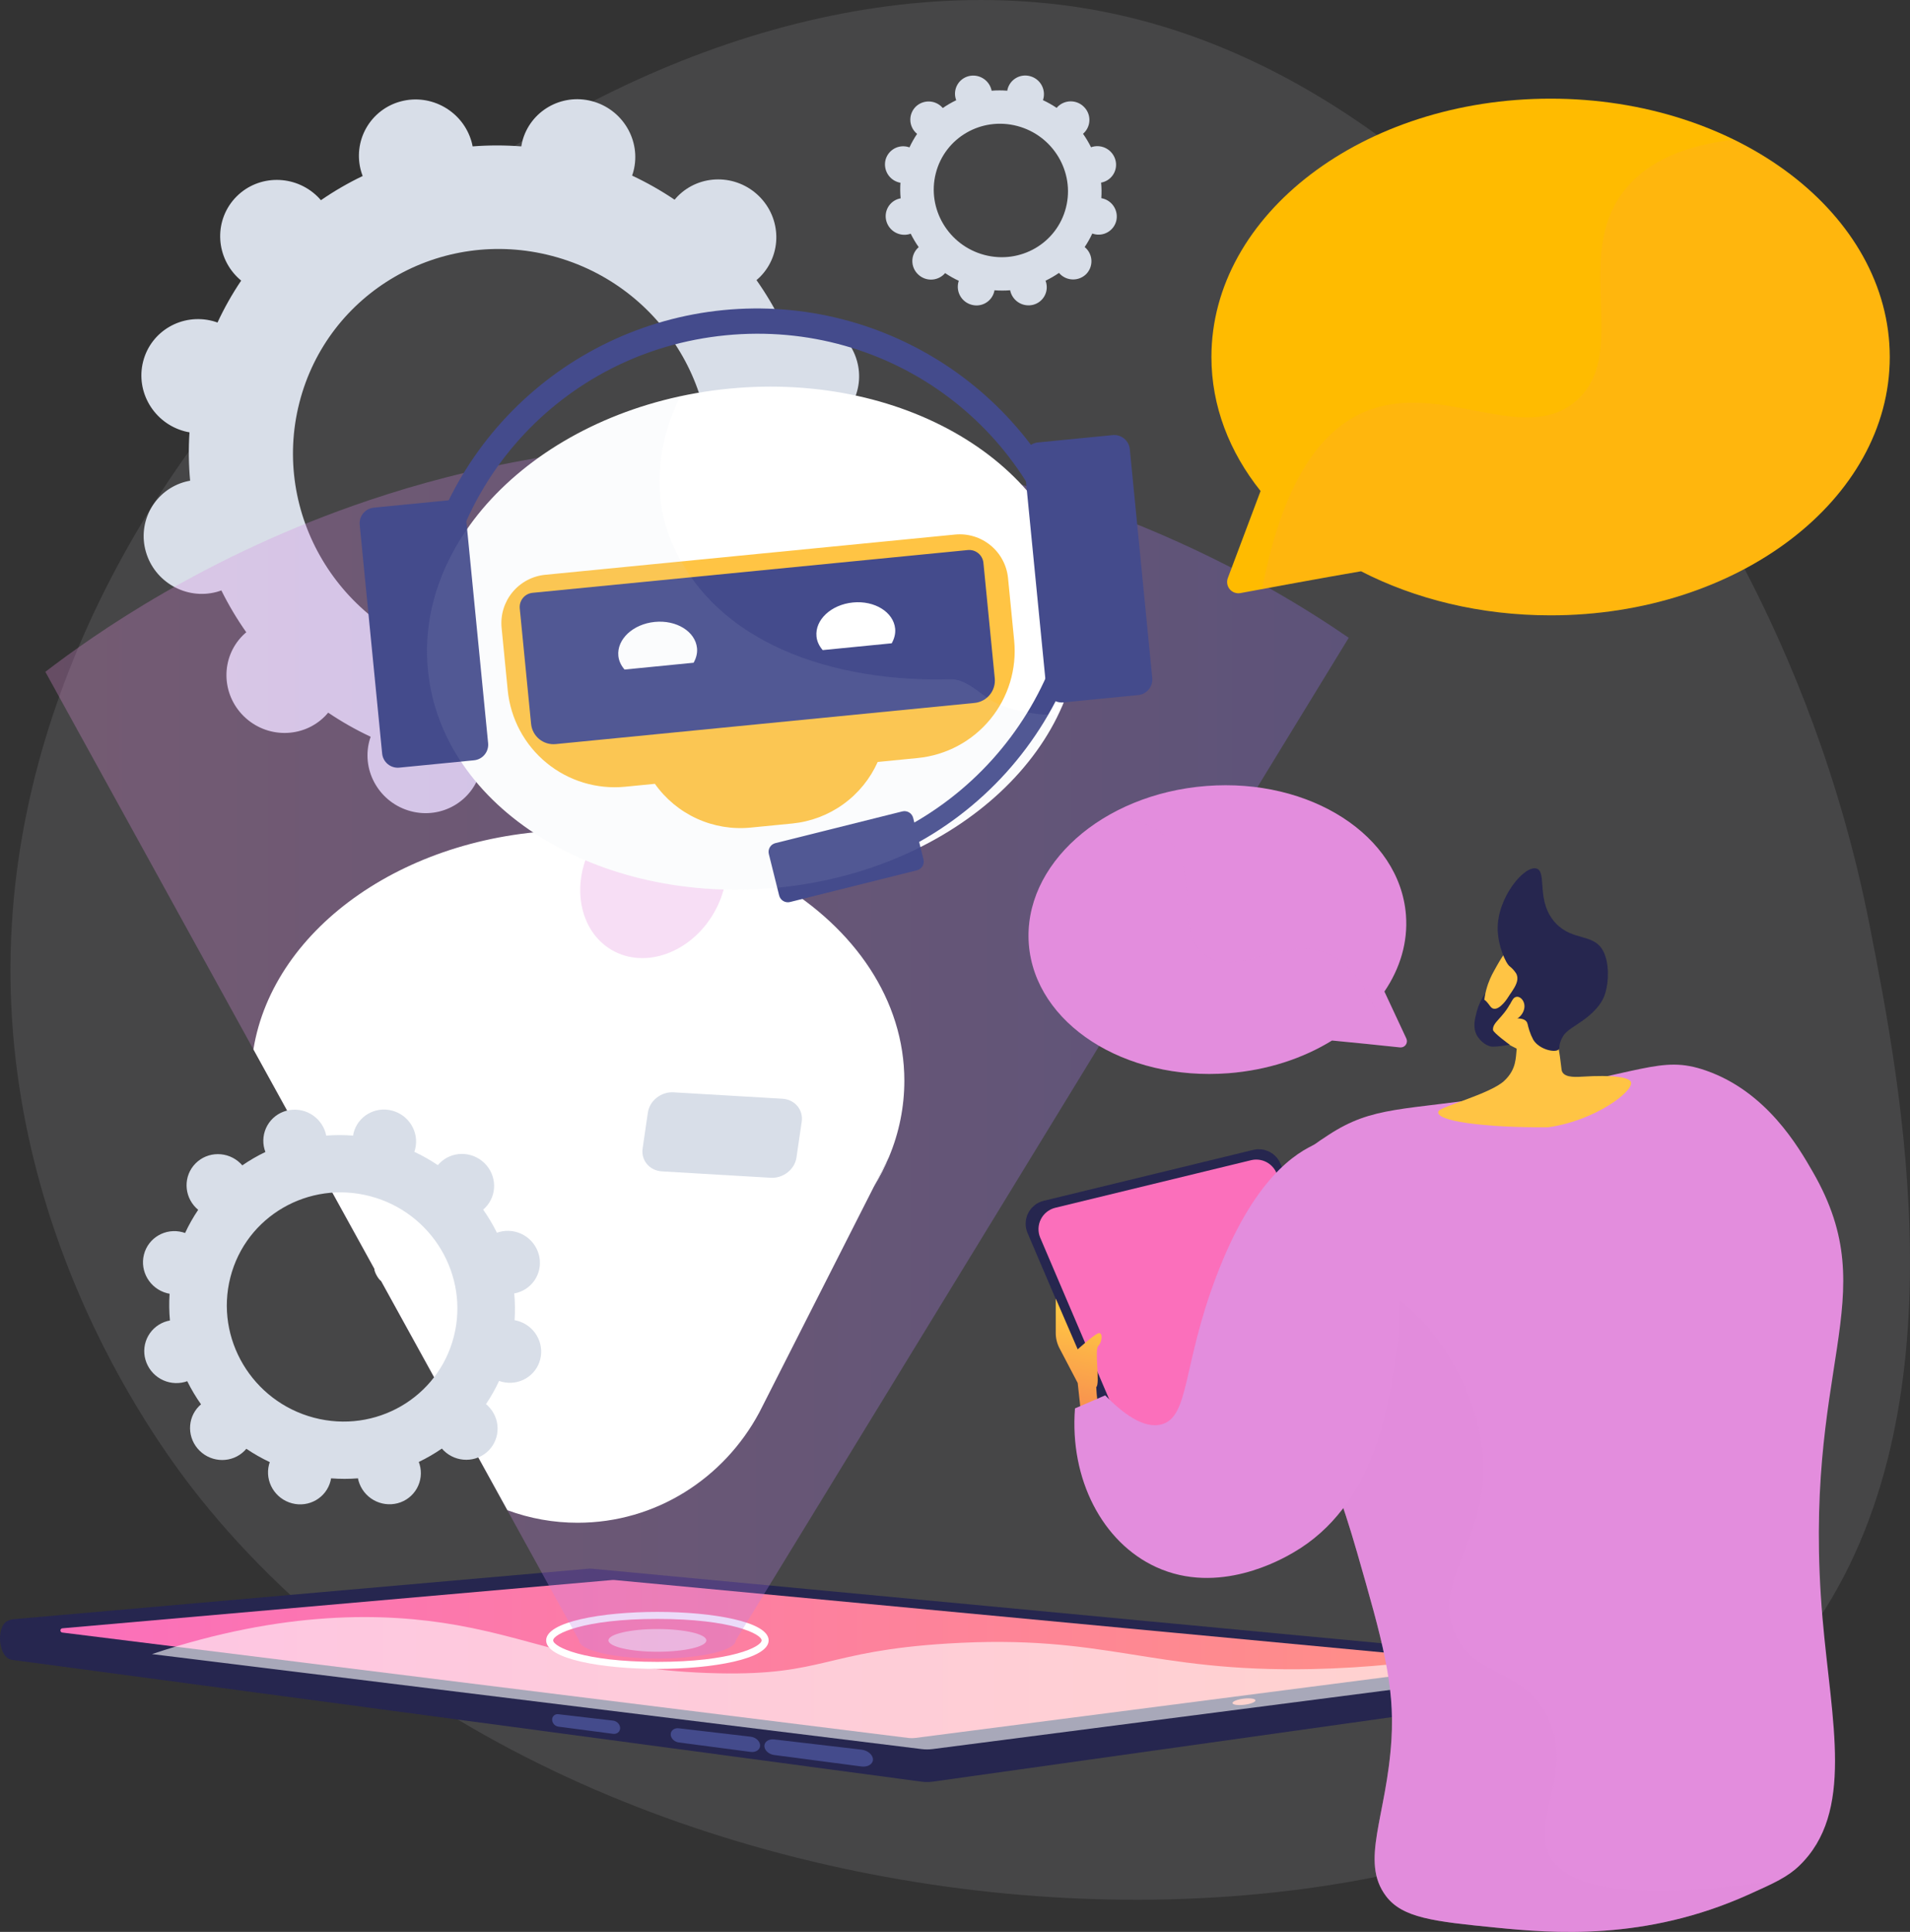 <svg width="538" height="544" viewBox="0 0 538 544" fill="none" xmlns="http://www.w3.org/2000/svg">
<rect x="0" y="0" width="538" height="544" fill="#333333" stroke="none"/>
<g clip-path="url(#clip0)">
<path d="M526.659 260.732C535.5 305.851 553.42 397.293 510.534 458.466C432.705 569.489 168.015 561.665 56.211 421.688C46.544 409.586 -1.944 346.46 3.348 260.021C12.525 110.089 178.167 -22.805 310.915 3.303C388.607 18.58 440.244 85.406 461.504 112.917C470.265 124.25 510.384 177.702 526.659 260.732Z" fill="#F4F7FA" fill-opacity="0.1"/>
<path d="M146.833 41.222C142.272 40.865 137.689 40.865 133.128 41.222C133.042 40.783 132.949 40.344 132.825 39.904C130.388 31.331 121.452 26.252 112.865 28.56C110.828 29.101 108.92 30.043 107.252 31.331C105.585 32.619 104.191 34.227 103.152 36.061C102.114 37.895 101.452 39.917 101.205 42.01C100.959 44.103 101.132 46.224 101.716 48.249C101.842 48.696 101.997 49.129 102.159 49.559C98.065 51.521 94.132 53.8 90.394 56.376C90.092 56.028 89.785 55.684 89.451 55.356C83.04 49.086 72.814 49.096 66.591 55.376C60.369 61.655 60.514 71.829 66.916 78.107C67.244 78.427 67.588 78.721 67.936 79.01C65.401 82.764 63.171 86.714 61.264 90.823C60.835 90.669 60.402 90.524 59.953 90.405C51.296 88.117 42.505 93.211 40.318 101.783C38.13 110.354 43.374 119.161 52.029 121.452C52.477 121.571 52.926 121.658 53.375 121.738C53.075 126.276 53.135 130.832 53.554 135.361C53.113 135.441 52.672 135.526 52.231 135.645C50.194 136.186 48.286 137.128 46.619 138.416C44.951 139.704 43.557 141.312 42.519 143.146C41.48 144.98 40.818 147.002 40.572 149.095C40.325 151.188 40.498 153.309 41.081 155.334C43.514 163.903 52.45 168.982 61.041 166.678C61.49 166.557 61.923 166.41 62.352 166.254C64.386 170.357 66.732 174.297 69.369 178.04C69.024 178.333 68.682 178.634 68.355 178.963C62.139 185.242 62.276 195.417 68.68 201.694C75.083 207.971 85.317 207.954 91.54 201.675C91.858 201.352 92.15 201.014 92.435 200.674C96.245 203.242 100.248 205.512 104.408 207.462C104.261 207.888 104.119 208.317 104.006 208.76C101.819 217.334 107.062 226.139 115.717 228.43C124.372 230.72 133.165 225.624 135.352 217.052C135.465 216.607 135.546 216.162 135.62 215.719C140.182 216.076 144.764 216.076 149.326 215.719C149.411 216.159 149.505 216.598 149.629 217.037C152.061 225.607 160.998 230.685 169.589 228.381C171.629 227.841 173.54 226.898 175.21 225.608C176.881 224.318 178.277 222.707 179.316 220.87C180.355 219.033 181.016 217.007 181.261 214.911C181.506 212.814 181.329 210.69 180.742 208.663C180.614 208.214 180.46 207.783 180.297 207.354C184.39 205.391 188.324 203.112 192.062 200.536C192.363 200.884 192.67 201.228 193.004 201.556C199.415 207.826 209.642 207.816 215.864 201.537C222.087 195.257 221.941 185.083 215.54 178.805C215.211 178.485 214.868 178.191 214.52 177.902C217.054 174.148 219.285 170.198 221.191 166.089C221.621 166.243 222.054 166.388 222.503 166.507C231.159 168.796 239.948 163.701 242.138 155.13C244.327 146.558 239.082 137.751 230.427 135.46C229.978 135.342 229.529 135.254 229.081 135.174C229.38 130.636 229.32 126.08 228.902 121.551C229.343 121.471 229.784 121.386 230.225 121.267C232.261 120.726 234.169 119.784 235.837 118.496C237.505 117.208 238.898 115.6 239.937 113.766C240.975 111.933 241.637 109.91 241.884 107.817C242.131 105.724 241.957 103.603 241.374 101.579C238.942 93.009 230.005 87.93 221.415 90.234C220.966 90.355 220.533 90.502 220.103 90.658C218.069 86.555 215.723 82.615 213.086 78.872C213.432 78.579 213.774 78.278 214.1 77.95C220.317 71.67 220.177 61.495 213.776 55.218C207.375 48.941 197.138 48.958 190.916 55.237C190.597 55.56 190.306 55.898 190.02 56.238C186.21 53.67 182.207 51.4 178.047 49.45C178.195 49.024 178.337 48.597 178.449 48.152C180.637 39.578 175.393 30.773 166.739 28.482C158.084 26.192 149.291 31.315 147.096 39.889C146.991 40.332 146.901 40.779 146.833 41.222ZM155.613 72.096C187.04 80.407 206.077 112.381 198.133 143.509C190.189 174.638 158.272 193.134 126.835 184.82C95.398 176.507 76.381 144.535 84.325 113.407C92.268 82.278 124.187 63.784 155.615 72.096H155.613Z" fill="#D8DEE8"/>
<path d="M440.386 467.804L166.736 448.904C166.407 448.874 166.076 448.874 165.747 448.904L2.778 456.287C-1.121 456.64 -0.942 466.85 3.481 467.406L259.548 501.695C260.595 501.827 261.655 501.827 262.703 501.695L439.879 476.797C442.247 476.376 443.112 468.002 440.386 467.804Z" fill="url(#paint0_linear)"/>
<path d="M439.845 467.502L166.736 441.729C166.407 441.699 166.076 441.699 165.747 441.729L3.568 455.968C0.59 456.23 0.514 460.555 3.481 460.922L259.547 492.515C260.595 492.647 261.655 492.647 262.702 492.515L439.879 469.614C441.137 469.449 441.106 467.621 439.845 467.502Z" fill="url(#paint1_linear)"/>
<path d="M256.839 489.434C257.219 489.433 257.599 489.409 257.976 489.36L416.778 468.836C416.896 468.819 417.004 468.759 417.081 468.668C417.158 468.577 417.2 468.461 417.198 468.342C417.196 468.223 417.15 468.108 417.069 468.02C416.989 467.932 416.879 467.877 416.76 467.864L172.902 444.897C172.848 444.897 172.793 444.897 172.739 444.897C172.685 444.897 172.638 444.897 172.589 444.897L17.56 458.509C17.413 458.523 17.276 458.591 17.175 458.7C17.075 458.808 17.017 458.95 17.015 459.098C17.012 459.246 17.064 459.39 17.161 459.502C17.257 459.614 17.392 459.687 17.539 459.706L255.746 489.37C256.109 489.413 256.474 489.435 256.839 489.434Z" fill="url(#paint2_linear)"/>
<path d="M350.505 480.04C352.29 479.823 353.691 479.263 353.633 478.789C353.576 478.315 352.082 478.107 350.297 478.324C348.512 478.541 347.111 479.101 347.169 479.575C347.226 480.049 348.72 480.257 350.505 480.04Z" fill="url(#paint3_linear)"/>
<path d="M218.045 494.182L242.626 497.411C244.421 497.646 245.892 496.77 245.892 495.449C245.892 494.127 244.421 492.884 242.626 492.674L218.045 489.795C216.526 489.618 215.306 490.446 215.306 491.644C215.306 492.851 216.526 493.982 218.045 494.182Z" fill="url(#paint4_linear)"/>
<path d="M191.195 490.653L211.438 493.313C212.905 493.507 214.105 492.695 214.105 491.502C214.105 490.31 212.905 489.202 211.438 489.029L191.195 486.665C189.934 486.517 188.922 487.284 188.922 488.376C188.92 489.47 189.934 490.488 191.195 490.653Z" fill="url(#paint5_linear)"/>
<path d="M157.269 486.197L172.669 488.219C173.775 488.365 174.678 487.636 174.678 486.608C174.678 485.573 173.775 484.629 172.669 484.5L157.269 482.701C157.05 482.668 156.827 482.682 156.614 482.744C156.401 482.806 156.205 482.913 156.038 483.059C155.872 483.205 155.739 483.386 155.65 483.588C155.56 483.791 155.516 484.011 155.521 484.232C155.535 484.713 155.718 485.173 156.038 485.533C156.357 485.892 156.793 486.127 157.269 486.197Z" fill="url(#paint6_linear)"/>
<g style="mix-blend-mode:soft-light" opacity="0.6">
<path d="M128.768 457.629C152.567 461.866 168.371 470.494 202.522 471.184C232.105 471.783 232.325 464.967 266.707 462.812C311.753 459.991 323.493 470.934 369.565 469.989C385.115 469.659 400.614 468.072 415.908 465.243L439.847 467.502C441.107 467.621 441.139 469.445 439.884 469.612L262.707 492.513C261.66 492.645 260.6 492.645 259.552 492.513L42.809 465.771C79.998 453.37 108.476 454.015 128.768 457.629Z" fill="white"/>
</g>
<path d="M185.172 469.939C169.601 469.939 153.838 467.182 153.838 461.913C153.838 456.644 169.601 453.887 185.172 453.887C200.743 453.887 216.506 456.644 216.506 461.913C216.506 467.182 200.745 469.939 185.172 469.939ZM185.172 455.865C164.264 455.865 155.818 460.139 155.818 461.911C155.818 463.683 164.264 467.959 185.172 467.959C206.08 467.959 214.527 463.685 214.527 461.911C214.527 460.137 206.082 455.865 185.172 455.865Z" fill="white"/>
<g style="mix-blend-mode:soft-light" opacity="0.6">
<path d="M185.175 465.111C192.793 465.111 198.968 463.679 198.968 461.913C198.968 460.147 192.793 458.715 185.175 458.715C177.557 458.715 171.382 460.147 171.382 461.913C171.382 463.679 177.557 465.111 185.175 465.111Z" fill="white"/>
</g>
<path opacity="0.29" d="M379.905 179.588L216.705 446.443L215.215 448.878L213.235 452.117L209.765 457.792L207.24 461.909C207.24 464.654 197.963 466.884 186.307 467.022C185.93 467.022 185.555 467.022 185.173 467.022C172.98 467.022 163.105 464.733 163.105 461.903L160.795 457.714L156.17 449.328L154.592 446.465L152.613 442.876L142.899 425.253L126.168 394.909L107.324 360.715L105.443 357.297L84.619 319.509L71.378 295.493L12.775 189.176C26.34 178.784 57.994 156.286 104.136 140.799C110.99 138.497 118.162 136.352 125.649 134.425C127.379 133.976 129.127 133.541 130.895 133.119C132.221 132.802 133.554 132.494 134.893 132.196C135.948 131.951 137.016 131.72 138.087 131.491H138.1C155.065 127.856 172.307 125.66 189.641 124.926C191.85 124.827 194.08 124.755 196.33 124.708C227.738 124.042 259.064 128.158 289.234 136.913C290.132 137.164 291.022 137.428 291.9 137.69C292.156 137.77 292.415 137.842 292.665 137.922C295.495 138.773 298.271 139.652 300.992 140.56C308.427 143.027 315.44 145.66 322.01 148.365C349.741 159.783 369.593 172.503 379.905 179.588Z" fill="url(#paint7_linear)"/>
<path d="M321.661 422.688L289.435 347.189C289.057 346.302 288.876 345.344 288.905 344.381C288.935 343.418 289.174 342.472 289.606 341.611C290.037 340.749 290.651 339.992 291.405 339.392C292.159 338.792 293.035 338.363 293.971 338.135L353.001 323.799C354.544 323.424 356.171 323.615 357.585 324.338C359 325.06 360.108 326.266 360.709 327.737L390.349 400.293C390.701 401.148 390.87 402.066 390.846 402.99C390.822 403.914 390.605 404.823 390.21 405.658C389.814 406.494 389.248 407.237 388.549 407.841C387.849 408.445 387.031 408.896 386.147 409.166L329.711 426.428C328.144 426.909 326.455 426.793 324.969 426.102C323.482 425.412 322.304 424.196 321.661 422.688Z" fill="#26264F"/>
<path d="M323.117 419.057L293.017 348.549C292.664 347.721 292.495 346.826 292.522 345.927C292.55 345.027 292.773 344.144 293.176 343.339C293.58 342.534 294.153 341.827 294.857 341.266C295.562 340.705 296.379 340.305 297.254 340.092L352.39 326.7C353.832 326.35 355.352 326.529 356.673 327.204C357.994 327.879 359.029 329.006 359.59 330.38L387.276 398.152C387.602 398.95 387.758 399.806 387.735 400.668C387.711 401.529 387.508 402.376 387.139 403.154C386.77 403.933 386.242 404.626 385.59 405.189C384.938 405.752 384.176 406.173 383.352 406.425L330.63 422.55C329.167 422.997 327.591 422.888 326.205 422.243C324.818 421.598 323.718 420.464 323.117 419.057Z" fill="url(#paint8_linear)"/>
<path d="M304.535 398.329L303.563 389.432L298.439 379.662C297.741 378.331 297.376 376.851 297.376 375.349V365.646L303.563 379.957C303.563 379.957 307.624 376.283 309.172 375.51C310.72 374.737 310.532 377.83 309.366 378.991C308.201 380.153 309.949 389.627 308.784 390.594L309.172 396.396L304.535 398.329Z" fill="url(#paint9_linear)"/>
<path d="M353.651 341.667C358.463 329.899 368.792 323.132 374.148 319.622C386.821 311.318 394.935 312.833 424.037 308.406C462.824 302.503 467.465 296.912 480.501 301.444C497.624 307.397 506.568 322.942 510.665 330.065C531.328 365.976 507.168 384.228 513.371 455.767C515.897 484.982 522.399 510.362 506.797 525.384C503.512 528.545 499.839 530.198 492.487 533.505C463.346 546.621 437.207 544.36 421.327 542.788C403.853 541.057 395.021 540.068 390.388 533.892C382.986 524.03 390.605 511.494 391.942 489.8C392.896 474.226 389.356 461.884 382.273 437.201C365.804 379.815 344.431 364.214 353.651 341.667Z" fill="url(#paint10_linear)"/>
<path d="M418.572 287.238C416.806 280.947 419.893 275.121 420.573 273.866C423.421 268.61 424.151 267.891 425.511 266.982L427.402 265.816C427.402 265.816 427.51 265.772 427.627 265.731C428.839 265.3 432.971 265.173 433.809 265.352C436.484 265.923 439.33 276.815 438.518 292.224C438.629 292.81 438.736 293.402 438.838 293.999C439.259 296.432 439.597 298.814 439.852 301.147C440.099 303.378 443.262 303.327 445.502 303.183C454.59 302.6 459.037 303.378 459.423 304.738C460.148 307.275 449.368 315.567 436.058 317.432C418.185 317.564 403.663 315.662 405.223 312.849C405.917 311.6 419.759 307.992 423.65 304.398C427.215 301.114 426.924 297.726 427.217 295.299C426.139 294.732 419.872 291.874 418.572 287.238Z" fill="url(#paint11_linear)"/>
<path d="M421.858 261.44C421.874 266.211 424.124 271.309 425.268 272.125C425.943 272.657 426.527 273.295 426.997 274.014C427.112 274.189 427.203 274.378 427.269 274.577C428.314 277.585 423.533 281.125 424.456 282.471C425.126 283.442 428.374 282.141 428.761 282.986C429.124 283.779 426.43 285.424 426.838 286.374C427.15 287.093 428.811 286.436 429.861 287.54C430.383 288.088 430.23 288.521 430.783 290.196C431.067 291.08 431.432 291.937 431.873 292.755C433.523 295.556 438.193 296.58 439.092 295.459C439.343 295.146 439.127 294.876 439.384 293.835C439.591 293.098 439.898 292.392 440.297 291.738C441.268 290.134 443.6 288.985 445.948 287.289C450.306 284.152 451.491 281.474 451.846 280.571C451.973 280.248 452.052 280.006 452.109 279.831C453.241 276.312 453.247 271.146 451.666 267.968C449.016 262.644 443.04 265.172 438.15 259.897C432.516 253.812 435.867 245.494 432.806 244.575C429.429 243.565 421.829 252.615 421.858 261.44Z" fill="#26264F"/>
<path d="M426.169 281.352C427.335 279.745 429.394 281.254 429.406 283.333C429.417 285.412 427.403 287.575 425.448 287.165C423.494 286.755 424.595 283.516 426.169 281.352Z" fill="url(#paint12_linear)"/>
<path d="M427.119 277.874L424.399 281.404C424.399 281.404 421.474 285.729 419.766 283.361C418.371 281.418 418.017 281.468 417.924 281.55C417.909 281.565 417.903 281.589 417.899 281.587C417.895 281.585 418.103 280.615 418.309 279.782C417.251 281.295 416.465 282.982 415.987 284.765C415.404 286.965 414.775 289.317 416.014 291.579C416.086 291.709 417.452 294.116 420.003 294.699C420.003 294.699 421.005 294.928 425.248 294.182C425.248 294.182 420.615 290.819 420.545 290.021C420.351 287.849 423.366 286.675 425.596 282.222C426.289 280.844 426.801 279.383 427.119 277.874Z" fill="#26264F"/>
<path style="mix-blend-mode:multiply" opacity="0.3" d="M436.413 522.285C431.272 512.048 443.869 498.44 435.636 482.835C428.642 469.581 415.948 472.55 410.112 460.403C403.06 445.731 418.396 434.757 417.846 412.444C417.19 385.761 394.231 359.048 380.719 361.391C371.977 362.907 370.854 375.949 364.703 390.229C370.143 402.164 376.505 417.116 382.265 437.198C389.347 461.872 392.888 474.223 391.934 489.797C390.605 511.491 382.986 524.026 390.38 533.888C395.013 540.062 403.845 541.053 421.32 542.784C437.2 544.356 463.333 546.617 492.48 533.501C496.171 531.842 498.932 530.597 501.183 529.371C455.658 536.21 440.489 530.4 436.413 522.285Z" fill="url(#paint13_linear)"/>
<path d="M302.794 396.588L311.303 392.914C316.096 397.816 322.21 402.584 327.352 401.035C335.018 398.729 333.101 384.624 342.435 359.847C353.012 331.771 365.01 324.553 371.054 321.944C374.43 320.486 376.759 319.519 379.563 320.195C392.453 323.346 396.715 356.94 393.098 382.077C391.06 396.24 387.064 424.009 364.285 437.19C361.049 439.063 343.238 449.37 325.611 441.25C310.553 434.322 301.248 416.528 302.794 396.588Z" fill="url(#paint14_linear)"/>
<path d="M250.43 325.719C249.225 328.623 247.796 331.429 246.156 334.112L250.419 325.719H250.43Z" fill="white"/>
<path d="M254.734 304.333C254.728 311.675 253.266 318.943 250.433 325.717L246.17 334.11L246.143 334.156L215.091 395.345L213.896 397.686L213.836 397.804C203.907 416.279 184.736 428.787 162.707 428.787C155.955 428.791 149.256 427.596 142.923 425.257L126.192 394.913L107.347 360.719C106.59 360.284 105.335 357.999 105.467 357.307L84.62 319.509L71.378 295.493C76.998 260.986 115.089 234.22 161.464 233.765C161.874 233.751 162.282 233.751 162.692 233.751C164.969 233.751 167.225 233.816 169.46 233.946C182.055 234.645 193.938 237.291 204.623 241.494C207.117 242.47 209.54 243.532 211.893 244.68C212.087 244.766 212.262 244.859 212.441 244.944C214.704 246.053 216.896 247.243 219.019 248.513C240.746 261.422 254.734 281.625 254.734 304.333Z" fill="white"/>
<path opacity="0.29" d="M201.091 257.058C207.563 245.847 205.197 232.364 195.807 226.942C186.417 221.52 173.558 226.213 167.086 237.423C160.614 248.634 162.98 262.117 172.37 267.539C181.76 272.961 194.619 268.268 201.091 257.058Z" fill="url(#paint15_linear)"/>
<path d="M219.049 249.945C269.635 244.976 307.554 209.496 303.743 170.699C299.933 131.903 255.836 104.48 205.25 109.449C154.664 114.418 116.745 149.898 120.556 188.695C124.367 227.491 168.464 254.914 219.049 249.945Z" fill="white"/>
<path d="M283.94 162.793L285.665 180.375C286.449 188.362 284.028 196.333 278.936 202.535C273.843 208.737 266.496 212.662 258.51 213.447L247.228 214.554C245.101 219.307 241.756 223.413 237.532 226.457C233.308 229.501 228.355 231.374 223.173 231.888L211.43 233.041C206.247 233.55 201.022 232.678 196.285 230.513C191.549 228.348 187.47 224.966 184.465 220.713L176.09 221.535C168.102 222.319 160.131 219.899 153.928 214.806C147.725 209.712 143.8 202.363 143.015 194.376L141.29 176.793C140.936 173.184 142.031 169.583 144.332 166.782C146.634 163.98 149.954 162.208 153.562 161.854L268.998 150.523C270.785 150.347 272.589 150.525 274.307 151.047C276.025 151.568 277.623 152.423 279.011 153.562C280.398 154.702 281.548 156.103 282.394 157.687C283.239 159.271 283.765 161.006 283.94 162.793Z" fill="url(#paint16_linear)"/>
<path d="M150.016 166.929L272.608 154.887C273.134 154.835 273.665 154.887 274.171 155.041C274.677 155.194 275.147 155.446 275.556 155.782C275.964 156.117 276.303 156.53 276.552 156.996C276.801 157.462 276.956 157.973 277.007 158.499L280.201 191.012C280.365 192.684 279.858 194.353 278.792 195.652C277.726 196.951 276.187 197.772 274.515 197.937L156.521 209.528C154.849 209.692 153.18 209.185 151.881 208.119C150.583 207.053 149.761 205.514 149.597 203.842L146.403 171.329C146.299 170.267 146.621 169.206 147.298 168.381C147.976 167.556 148.953 167.034 150.016 166.929Z" fill="url(#paint17_linear)"/>
<path d="M195.371 186.618C196.088 185.345 196.475 183.954 196.333 182.509C195.874 177.826 190.54 174.52 184.422 175.126C178.304 175.732 173.716 180.008 174.174 184.691C174.316 186.136 174.965 187.426 175.923 188.536L195.371 186.618Z" fill="white"/>
<path d="M251.174 181.143C251.891 179.87 252.277 178.479 252.145 177.034C251.687 172.351 246.352 169.045 240.233 169.651C234.113 170.257 229.526 174.533 229.985 179.215C230.127 180.661 230.775 181.951 231.733 183.06L251.174 181.143Z" fill="white"/>
<path d="M221.53 248.768L220.99 243.258C267.787 238.665 302.87 199.804 302.596 152.865L308.131 152.832C308.235 176.736 299.415 199.819 283.398 217.563C267.381 235.307 245.319 246.434 221.53 248.768Z" fill="url(#paint18_linear)"/>
<path d="M123.571 184.003L116.495 184.681C115.934 181.683 115.502 178.683 115.217 175.759L116.753 175.608C118.634 153.038 128.368 131.842 144.264 115.71C160.159 99.578 181.208 89.532 203.746 87.32C226.284 85.108 248.884 90.87 267.612 103.604C286.34 116.338 300.009 135.237 306.241 157.011L307.777 156.859C308.065 159.773 308.226 162.81 308.257 165.858L301.184 166.569C292.405 120.881 250.809 89.862 204.436 94.414C158.064 98.966 123.3 137.481 123.571 184.003Z" fill="url(#paint19_linear)"/>
<path d="M133.527 214.088L112.468 216.155C111.303 216.269 110.14 215.916 109.235 215.173C108.33 214.429 107.757 213.357 107.643 212.192L101.321 147.774C101.207 146.609 101.56 145.445 102.303 144.54C103.046 143.635 104.119 143.063 105.284 142.948L126.343 140.881C127.509 140.767 128.672 141.12 129.577 141.863C130.482 142.607 131.054 143.679 131.169 144.844L137.491 209.262C137.605 210.427 137.251 211.59 136.508 212.496C135.765 213.401 134.693 213.973 133.527 214.088Z" fill="url(#paint20_linear)"/>
<path d="M219.475 252.172L216.56 240.474C216.4 239.826 216.502 239.14 216.846 238.568C217.189 237.995 217.745 237.581 218.392 237.418L254.168 228.481C254.815 228.322 255.499 228.425 256.07 228.768C256.641 229.111 257.054 229.667 257.218 230.313L260.132 242.011C260.291 242.658 260.187 243.342 259.844 243.913C259.501 244.484 258.946 244.897 258.3 245.061L222.525 253.998C221.878 254.157 221.195 254.054 220.624 253.712C220.053 253.37 219.64 252.817 219.475 252.172Z" fill="url(#paint21_linear)"/>
<path d="M320.598 195.726L299.539 197.793C298.373 197.908 297.21 197.554 296.305 196.811C295.4 196.068 294.827 194.995 294.713 193.83L288.391 129.412C288.277 128.247 288.63 127.084 289.373 126.179C290.117 125.274 291.189 124.701 292.354 124.586L313.413 122.519C314.579 122.405 315.742 122.758 316.647 123.501C317.552 124.245 318.125 125.317 318.239 126.483L324.561 190.9C324.675 192.065 324.322 193.229 323.579 194.134C322.835 195.039 321.763 195.612 320.598 195.726Z" fill="url(#paint22_linear)"/>
<g style="mix-blend-mode:multiply" opacity="0.3">
<g style="mix-blend-mode:multiply" opacity="0.3">
<path d="M268.127 191.249C235.877 192.304 199.679 181.79 188.108 149.867C183.787 137.024 185.701 123.572 191.634 111.602C148.037 120.998 117.084 153.486 120.542 188.714C124.35 227.511 168.443 254.936 219.038 249.972C255.796 246.364 285.867 226.644 298.095 201.247C292.42 201.481 286.761 200.502 281.494 198.378C277.094 196.699 273.065 191.467 268.127 191.249Z" fill="#D8DEE8"/>
</g>
</g>
<path d="M217.113 331.647L186.466 329.846C182.969 329.64 180.519 326.747 181.011 323.386L182.486 313.298C182.977 309.937 186.216 307.378 189.72 307.584L220.367 309.385C223.864 309.591 226.313 312.484 225.822 315.845L224.347 325.933C223.856 329.292 220.615 331.841 217.113 331.647Z" fill="#D8DEE8"/>
<path d="M355.071 138.264C346.288 127.263 341.229 114.347 341.229 100.53C341.229 60.355 384 27.783 436.755 27.783C489.51 27.783 532.298 60.355 532.298 100.53C532.298 140.704 489.525 173.272 436.755 173.272C416.98 173.272 398.61 168.697 383.367 160.861C373.292 162.581 357.653 165.468 349.401 167.004C348.848 167.107 348.277 167.061 347.748 166.871C347.219 166.681 346.749 166.353 346.388 165.922C346.027 165.491 345.787 164.972 345.692 164.418C345.597 163.863 345.652 163.294 345.849 162.767L355.071 138.264Z" fill="url(#paint23_linear)"/>
<g style="mix-blend-mode:multiply" opacity="0.3">
<path style="mix-blend-mode:multiply" opacity="0.3" d="M384.483 115.923C405.906 106.918 429.463 125.925 444.189 112.667C459.035 99.3 442.996 72.873 457.215 54.041C463.995 45.061 475.385 40.814 488.415 39.328C514.813 52.271 532.296 74.845 532.296 100.528C532.296 140.702 489.523 173.27 436.76 173.27C416.985 173.27 398.615 168.695 383.372 160.859C375.423 162.219 364.013 164.3 355.496 165.872C361.781 133.304 373.336 120.609 384.483 115.923Z" fill="url(#paint24_linear)"/>
</g>
<path d="M389.955 279.203C394.363 272.708 396.616 265.309 396.02 257.637C394.285 235.294 369.1 219.046 339.768 221.325C310.437 223.604 288.067 243.557 289.801 265.89C291.536 288.223 316.722 304.481 346.053 302.202C357.047 301.347 367.062 298.012 375.194 292.997C380.869 293.518 389.688 294.446 394.341 294.94C394.653 294.973 394.969 294.923 395.255 294.795C395.541 294.666 395.788 294.464 395.97 294.208C396.152 293.953 396.264 293.653 396.292 293.341C396.321 293.028 396.266 292.714 396.132 292.43L389.955 279.203Z" fill="url(#paint25_linear)"/>
<g style="mix-blend-mode:multiply" opacity="0.3">
<path style="mix-blend-mode:multiply" opacity="0.3" d="M372.646 268.055C360.348 263.975 348.074 275.558 339.314 268.832C330.485 262.043 338.258 246.66 329.541 236.804C325.383 232.104 318.869 230.235 311.561 229.973C297.445 238.308 288.701 251.612 289.802 265.89C291.537 288.233 316.723 304.481 346.054 302.202C357.048 301.347 367.062 298.011 375.195 292.997C379.663 293.407 386.105 294.073 390.907 294.58C386.01 276.737 379.039 270.178 372.646 268.055Z" fill="url(#paint26_linear)"/>
</g>
<path d="M99.461 319.771C96.94 319.574 94.406 319.574 91.885 319.771C91.836 319.528 91.786 319.286 91.718 319.043C91.064 316.76 89.542 314.824 87.478 313.651C85.414 312.478 82.972 312.161 80.677 312.767C79.551 313.067 78.496 313.588 77.573 314.3C76.651 315.013 75.88 315.902 75.306 316.916C74.731 317.93 74.365 319.049 74.229 320.206C74.092 321.364 74.188 322.537 74.511 323.657C74.581 323.904 74.666 324.145 74.756 324.382C72.491 325.467 70.315 326.728 68.248 328.153C68.081 327.958 67.912 327.764 67.727 327.589C64.185 324.121 58.524 324.127 55.082 327.599C51.639 331.071 51.721 336.699 55.261 340.167C55.441 340.344 55.632 340.507 55.824 340.667C54.422 342.743 53.187 344.928 52.133 347.201C51.896 347.117 51.655 347.035 51.408 346.969C46.619 345.703 41.759 348.524 40.548 353.262C39.338 358.001 42.238 362.875 47.025 364.142C47.274 364.208 47.521 364.255 47.769 364.3C47.604 366.81 47.637 369.33 47.868 371.836C47.624 371.881 47.381 371.927 47.138 371.993C46.012 372.293 44.956 372.814 44.034 373.526C43.112 374.239 42.341 375.128 41.766 376.142C41.192 377.156 40.826 378.275 40.69 379.432C40.553 380.59 40.649 381.763 40.972 382.883C41.625 385.166 43.147 387.101 45.211 388.275C47.275 389.448 49.717 389.765 52.012 389.158C52.261 389.092 52.5 389.011 52.737 388.923C53.863 391.192 55.162 393.372 56.622 395.442C56.428 395.605 56.234 395.77 56.063 395.953C52.62 399.426 52.702 405.053 56.242 408.521C59.781 411.989 65.444 411.983 68.887 408.511C69.064 408.332 69.223 408.146 69.382 407.958C71.485 409.377 73.695 410.632 75.991 411.711C75.91 411.946 75.832 412.183 75.768 412.43C74.558 417.172 77.458 422.043 82.245 423.31C87.032 424.577 91.894 421.756 93.105 417.017C93.167 416.772 93.212 416.526 93.254 416.279C95.776 416.476 98.309 416.476 100.831 416.279C100.879 416.522 100.93 416.765 100.998 417.007C101.651 419.29 103.173 421.226 105.237 422.399C107.301 423.572 109.743 423.889 112.039 423.283C113.165 422.983 114.22 422.462 115.143 421.75C116.065 421.037 116.836 420.148 117.41 419.134C117.984 418.12 118.35 417.001 118.487 415.844C118.623 414.686 118.527 413.513 118.205 412.393C118.135 412.144 118.049 411.905 117.958 411.668C120.222 410.583 122.398 409.322 124.466 407.897C124.633 408.092 124.802 408.286 124.987 408.461C128.528 411.929 134.189 411.923 137.632 408.449C141.074 404.975 140.993 399.349 137.453 395.881C137.273 395.704 137.082 395.541 136.89 395.381C138.292 393.305 139.526 391.12 140.581 388.848C140.818 388.931 141.059 389.013 141.306 389.079C146.092 390.346 150.955 387.524 152.165 382.786C153.376 378.047 150.475 373.173 145.688 371.906C145.44 371.84 145.193 371.793 144.944 371.748C145.11 369.238 145.077 366.718 144.845 364.212C145.09 364.167 145.333 364.121 145.576 364.055C146.702 363.755 147.757 363.234 148.68 362.522C149.602 361.809 150.373 360.92 150.947 359.906C151.522 358.892 151.888 357.773 152.024 356.616C152.161 355.458 152.065 354.285 151.742 353.165C151.089 350.882 149.567 348.947 147.503 347.773C145.439 346.6 142.997 346.283 140.701 346.89C140.453 346.956 140.214 347.037 139.977 347.125C138.85 344.856 137.551 342.677 136.091 340.606C136.286 340.443 136.48 340.278 136.653 340.095C140.095 336.622 140.014 330.995 136.472 327.527C132.931 324.059 127.269 324.065 123.827 327.539C123.65 327.718 123.489 327.904 123.332 328.092C121.224 326.672 119.01 325.416 116.709 324.337C116.79 324.102 116.868 323.865 116.932 323.618C118.143 318.876 115.242 314.005 110.455 312.738C105.668 311.471 100.806 314.292 99.595 319.031C99.547 319.28 99.498 319.526 99.461 319.771ZM104.318 336.849C121.702 341.448 132.231 359.132 127.837 376.349C123.442 393.567 105.789 403.798 88.4 399.199C71.01 394.6 60.492 376.915 64.887 359.699C69.281 342.483 86.935 332.25 104.318 336.849Z" fill="#D8DEE8"/>
<path d="M283.725 25.539C282.256 25.424 280.78 25.424 279.311 25.539C279.284 25.398 279.252 25.256 279.214 25.116C278.834 23.787 277.948 22.66 276.747 21.977C275.546 21.293 274.125 21.107 272.789 21.459C272.133 21.634 271.519 21.937 270.982 22.352C270.444 22.767 269.996 23.285 269.661 23.875C269.327 24.466 269.114 25.118 269.034 25.792C268.955 26.466 269.011 27.149 269.199 27.801C269.24 27.945 269.29 28.084 269.343 28.223C268.025 28.855 266.758 29.588 265.554 30.418C265.457 30.305 265.36 30.195 265.251 30.09C264.272 29.118 262.949 28.573 261.57 28.573C260.191 28.573 258.867 29.118 257.888 30.09C257.412 30.576 257.037 31.151 256.784 31.783C256.532 32.415 256.406 33.09 256.416 33.771C256.426 34.451 256.57 35.123 256.841 35.747C257.112 36.372 257.503 36.936 257.993 37.408C258.098 37.511 258.209 37.603 258.322 37.7C257.505 38.909 256.787 40.181 256.173 41.504C256.035 41.455 255.895 41.407 255.751 41.37C255.095 41.191 254.411 41.144 253.737 41.232C253.062 41.319 252.412 41.54 251.824 41.881C251.236 42.222 250.721 42.676 250.31 43.217C249.899 43.758 249.599 44.376 249.428 45.034C249.097 46.374 249.307 47.79 250.012 48.976C250.718 50.162 251.863 51.022 253.199 51.37C253.342 51.408 253.488 51.436 253.632 51.461C253.536 52.923 253.555 54.389 253.69 55.848C253.548 55.873 253.406 55.9 253.265 55.939C252.608 56.113 251.992 56.416 251.454 56.832C250.916 57.247 250.467 57.765 250.132 58.356C249.797 58.948 249.584 59.6 249.505 60.275C249.425 60.95 249.482 61.634 249.671 62.287C250.051 63.616 250.937 64.743 252.139 65.426C253.341 66.11 254.762 66.294 256.099 65.941C256.243 65.902 256.383 65.854 256.521 65.805C257.175 67.126 257.931 68.396 258.78 69.601C258.669 69.697 258.559 69.796 258.454 69.899C257.977 70.385 257.602 70.96 257.35 71.592C257.097 72.224 256.972 72.9 256.982 73.58C256.991 74.26 257.136 74.932 257.406 75.556C257.677 76.181 258.069 76.745 258.559 77.217C259.538 78.189 260.861 78.734 262.24 78.734C263.619 78.734 264.942 78.189 265.921 77.217C266.024 77.115 266.116 77.006 266.209 76.895C267.438 77.72 268.728 78.449 270.069 79.075C270.023 79.211 269.976 79.351 269.939 79.493C269.608 80.832 269.818 82.249 270.524 83.435C271.23 84.621 272.374 85.481 273.71 85.828C274.366 86.007 275.051 86.054 275.725 85.966C276.399 85.879 277.049 85.658 277.637 85.317C278.225 84.976 278.74 84.522 279.151 83.981C279.563 83.439 279.863 82.822 280.033 82.164C280.07 82.02 280.096 81.878 280.121 81.735C281.59 81.85 283.066 81.85 284.535 81.735C284.562 81.876 284.593 82.018 284.632 82.158C285.012 83.485 285.897 84.611 287.096 85.294C288.296 85.977 289.715 86.163 291.051 85.813C291.708 85.639 292.323 85.335 292.862 84.92C293.4 84.505 293.849 83.986 294.184 83.395C294.519 82.803 294.732 82.151 294.811 81.475C294.89 80.8 294.834 80.116 294.645 79.463C294.604 79.32 294.553 79.18 294.501 79.042C295.82 78.41 297.087 77.676 298.291 76.846C298.388 76.959 298.485 77.07 298.594 77.175C299.573 78.146 300.897 78.691 302.276 78.691C303.655 78.691 304.978 78.146 305.957 77.175C306.433 76.689 306.809 76.113 307.061 75.481C307.314 74.85 307.439 74.174 307.429 73.493C307.419 72.813 307.275 72.141 307.004 71.517C306.734 70.893 306.342 70.328 305.852 69.856C305.747 69.753 305.637 69.662 305.524 69.564C306.34 68.356 307.059 67.084 307.673 65.76C307.811 65.809 307.95 65.858 308.094 65.894C308.75 66.073 309.435 66.12 310.109 66.033C310.783 65.945 311.433 65.724 312.021 65.383C312.61 65.043 313.124 64.588 313.536 64.047C313.947 63.506 314.247 62.888 314.418 62.23C314.749 60.891 314.539 59.474 313.833 58.288C313.127 57.102 311.982 56.242 310.647 55.895C310.503 55.856 310.357 55.828 310.214 55.803C310.31 54.342 310.29 52.875 310.155 51.416C310.297 51.391 310.439 51.364 310.581 51.325C311.236 51.15 311.85 50.847 312.387 50.432C312.924 50.017 313.372 49.499 313.707 48.909C314.041 48.319 314.254 47.668 314.333 46.994C314.412 46.32 314.357 45.637 314.169 44.985C313.789 43.656 312.903 42.529 311.701 41.846C310.499 41.162 309.077 40.978 307.741 41.331C307.597 41.37 307.457 41.418 307.319 41.467C306.664 40.145 305.909 38.876 305.06 37.671C305.17 37.575 305.281 37.476 305.386 37.373C305.862 36.887 306.237 36.312 306.49 35.68C306.743 35.048 306.868 34.373 306.858 33.692C306.848 33.012 306.704 32.34 306.433 31.716C306.163 31.091 305.771 30.527 305.281 30.055C304.302 29.083 302.979 28.538 301.6 28.538C300.221 28.538 298.897 29.083 297.918 30.055C297.815 30.158 297.724 30.266 297.631 30.377C296.402 29.553 295.111 28.825 293.77 28.199C293.817 28.063 293.864 27.923 293.901 27.781C294.232 26.442 294.022 25.025 293.316 23.839C292.61 22.653 291.465 21.793 290.13 21.446C289.474 21.267 288.789 21.22 288.115 21.308C287.441 21.395 286.791 21.616 286.203 21.957C285.614 22.298 285.1 22.752 284.688 23.293C284.277 23.834 283.977 24.452 283.806 25.11C283.775 25.258 283.748 25.398 283.725 25.539ZM286.553 35.483C296.675 38.16 302.806 48.457 300.247 58.483C297.689 68.508 287.41 74.464 277.286 71.787C267.163 69.11 261.034 58.813 263.592 48.788C266.151 38.763 276.43 32.806 286.551 35.483H286.553Z" fill="#D8DEE8"/>
</g>
<defs>
<linearGradient id="paint0_linear" x1="221.657" y1="426.13" x2="221.241" y2="453.093" gradientUnits="userSpaceOnUse">
<stop stop-color="#444B8C"/>
<stop offset="1" stop-color="#26264F"/>
</linearGradient>
<linearGradient id="paint1_linear" x1="1.13861e+06" y1="149281" x2="1.14005e+06" y2="111449" gradientUnits="userSpaceOnUse">
<stop stop-color="#444B8C"/>
<stop offset="1" stop-color="#26264F"/>
</linearGradient>
<linearGradient id="paint2_linear" x1="417.205" y1="467.161" x2="17.018" y2="467.161" gradientUnits="userSpaceOnUse">
<stop stop-color="#FF9085"/>
<stop offset="1" stop-color="#FB6FBB"/>
</linearGradient>
<linearGradient id="paint3_linear" x1="-14345.9" y1="6884.65" x2="-14562.6" y2="6910.99" gradientUnits="userSpaceOnUse">
<stop stop-color="#FF9085"/>
<stop offset="1" stop-color="#FB6FBB"/>
</linearGradient>
<linearGradient id="paint4_linear" x1="78774.2" y1="23440.9" x2="78778.6" y2="23893.2" gradientUnits="userSpaceOnUse">
<stop stop-color="#444B8C"/>
<stop offset="1" stop-color="#26264F"/>
</linearGradient>
<linearGradient id="paint5_linear" x1="68654.3" y1="20461.5" x2="68658.4" y2="20856" gradientUnits="userSpaceOnUse">
<stop stop-color="#444B8C"/>
<stop offset="1" stop-color="#26264F"/>
</linearGradient>
<linearGradient id="paint6_linear" x1="55840.3" y1="17011.7" x2="55844" y2="17338.9" gradientUnits="userSpaceOnUse">
<stop stop-color="#444B8C"/>
<stop offset="1" stop-color="#26264F"/>
</linearGradient>
<linearGradient id="paint7_linear" x1="12.775" y1="295.837" x2="379.905" y2="295.837" gradientUnits="userSpaceOnUse">
<stop stop-color="#E38DDD"/>
<stop offset="1" stop-color="#9571F6"/>
</linearGradient>
<linearGradient id="paint8_linear" x1="218473" y1="231087" x2="204193" y2="203229" gradientUnits="userSpaceOnUse">
<stop stop-color="#FF9085"/>
<stop offset="1" stop-color="#FB6FBB"/>
</linearGradient>
<linearGradient id="paint9_linear" x1="305.44" y1="371.15" x2="296.545" y2="411.759" gradientUnits="userSpaceOnUse">
<stop stop-color="#FFC444"/>
<stop offset="1" stop-color="#F36F56"/>
</linearGradient>
<linearGradient id="paint10_linear" x1="422099" y1="573555" x2="540844" y2="651453" gradientUnits="userSpaceOnUse">
<stop stop-color="#E38DDD"/>
<stop offset="1" stop-color="#9571F6"/>
</linearGradient>
<linearGradient id="paint11_linear" x1="293347" y1="145533" x2="304069" y2="171535" gradientUnits="userSpaceOnUse">
<stop stop-color="#FFC444"/>
<stop offset="1" stop-color="#F36F56"/>
</linearGradient>
<linearGradient id="paint12_linear" x1="26361.4" y1="15573.3" x2="28137.5" y2="18511.5" gradientUnits="userSpaceOnUse">
<stop stop-color="#FFC444"/>
<stop offset="1" stop-color="#F36F56"/>
</linearGradient>
<linearGradient id="paint13_linear" x1="316768" y1="466757" x2="408357" y2="532072" gradientUnits="userSpaceOnUse">
<stop stop-color="#E38DDD"/>
<stop offset="1" stop-color="#9571F6"/>
</linearGradient>
<linearGradient id="paint14_linear" x1="220167" y1="307366" x2="282229" y2="351070" gradientUnits="userSpaceOnUse">
<stop stop-color="#E38DDD"/>
<stop offset="1" stop-color="#9571F6"/>
</linearGradient>
<linearGradient id="paint15_linear" x1="64336.9" y1="68067" x2="74302.3" y2="68067" gradientUnits="userSpaceOnUse">
<stop stop-color="#E38DDD"/>
<stop offset="1" stop-color="#9571F6"/>
</linearGradient>
<linearGradient id="paint16_linear" x1="200887" y1="106328" x2="286071" y2="53815.1" gradientUnits="userSpaceOnUse">
<stop stop-color="#FFC444"/>
<stop offset="1" stop-color="#FFBB00"/>
</linearGradient>
<linearGradient id="paint17_linear" x1="177569" y1="42754.9" x2="265793" y2="34089.4" gradientUnits="userSpaceOnUse">
<stop stop-color="#444B8C"/>
<stop offset="1" stop-color="#26264F"/>
</linearGradient>
<linearGradient id="paint18_linear" x1="159315" y1="130277" x2="202180" y2="125990" gradientUnits="userSpaceOnUse">
<stop stop-color="#444B8C"/>
<stop offset="1" stop-color="#26264F"/>
</linearGradient>
<linearGradient id="paint19_linear" x1="233464" y1="87800.8" x2="425726" y2="68575.9" gradientUnits="userSpaceOnUse">
<stop stop-color="#444B8C"/>
<stop offset="1" stop-color="#26264F"/>
</linearGradient>
<linearGradient id="paint20_linear" x1="49689.2" y1="95692.7" x2="55279.9" y2="95133.7" gradientUnits="userSpaceOnUse">
<stop stop-color="#444B8C"/>
<stop offset="1" stop-color="#26264F"/>
</linearGradient>
<linearGradient id="paint21_linear" x1="76214.6" y1="36754" x2="85952.4" y2="35780.3" gradientUnits="userSpaceOnUse">
<stop stop-color="#444B8C"/>
<stop offset="1" stop-color="#26264F"/>
</linearGradient>
<linearGradient id="paint22_linear" x1="84911.6" y1="92153.9" x2="90502.7" y2="91594.9" gradientUnits="userSpaceOnUse">
<stop stop-color="#444B8C"/>
<stop offset="1" stop-color="#26264F"/>
</linearGradient>
<linearGradient id="paint23_linear" x1="285919" y1="141505" x2="97999.3" y2="141505" gradientUnits="userSpaceOnUse">
<stop stop-color="#FFBB00"/>
<stop offset="1" stop-color="#FFBB00"/>
</linearGradient>
<linearGradient id="paint24_linear" x1="241585" y1="95635.4" x2="138994" y2="273976" gradientUnits="userSpaceOnUse">
<stop stop-color="#FF9085"/>
<stop offset="1" stop-color="#FB6FBB"/>
</linearGradient>
<linearGradient id="paint25_linear" x1="225959" y1="124829" x2="284238" y2="120305" gradientUnits="userSpaceOnUse">
<stop stop-color="#E38DDD"/>
<stop offset="1" stop-color="#9571F6"/>
</linearGradient>
<linearGradient id="paint26_linear" x1="220393" y1="99300.1" x2="254614" y2="152064" gradientUnits="userSpaceOnUse">
<stop stop-color="#E38DDD"/>
<stop offset="1" stop-color="#9571F6"/>
</linearGradient>
<clipPath id="clip0">
<rect width="538" height="544" fill="white"/>
</clipPath>
</defs>
</svg>
